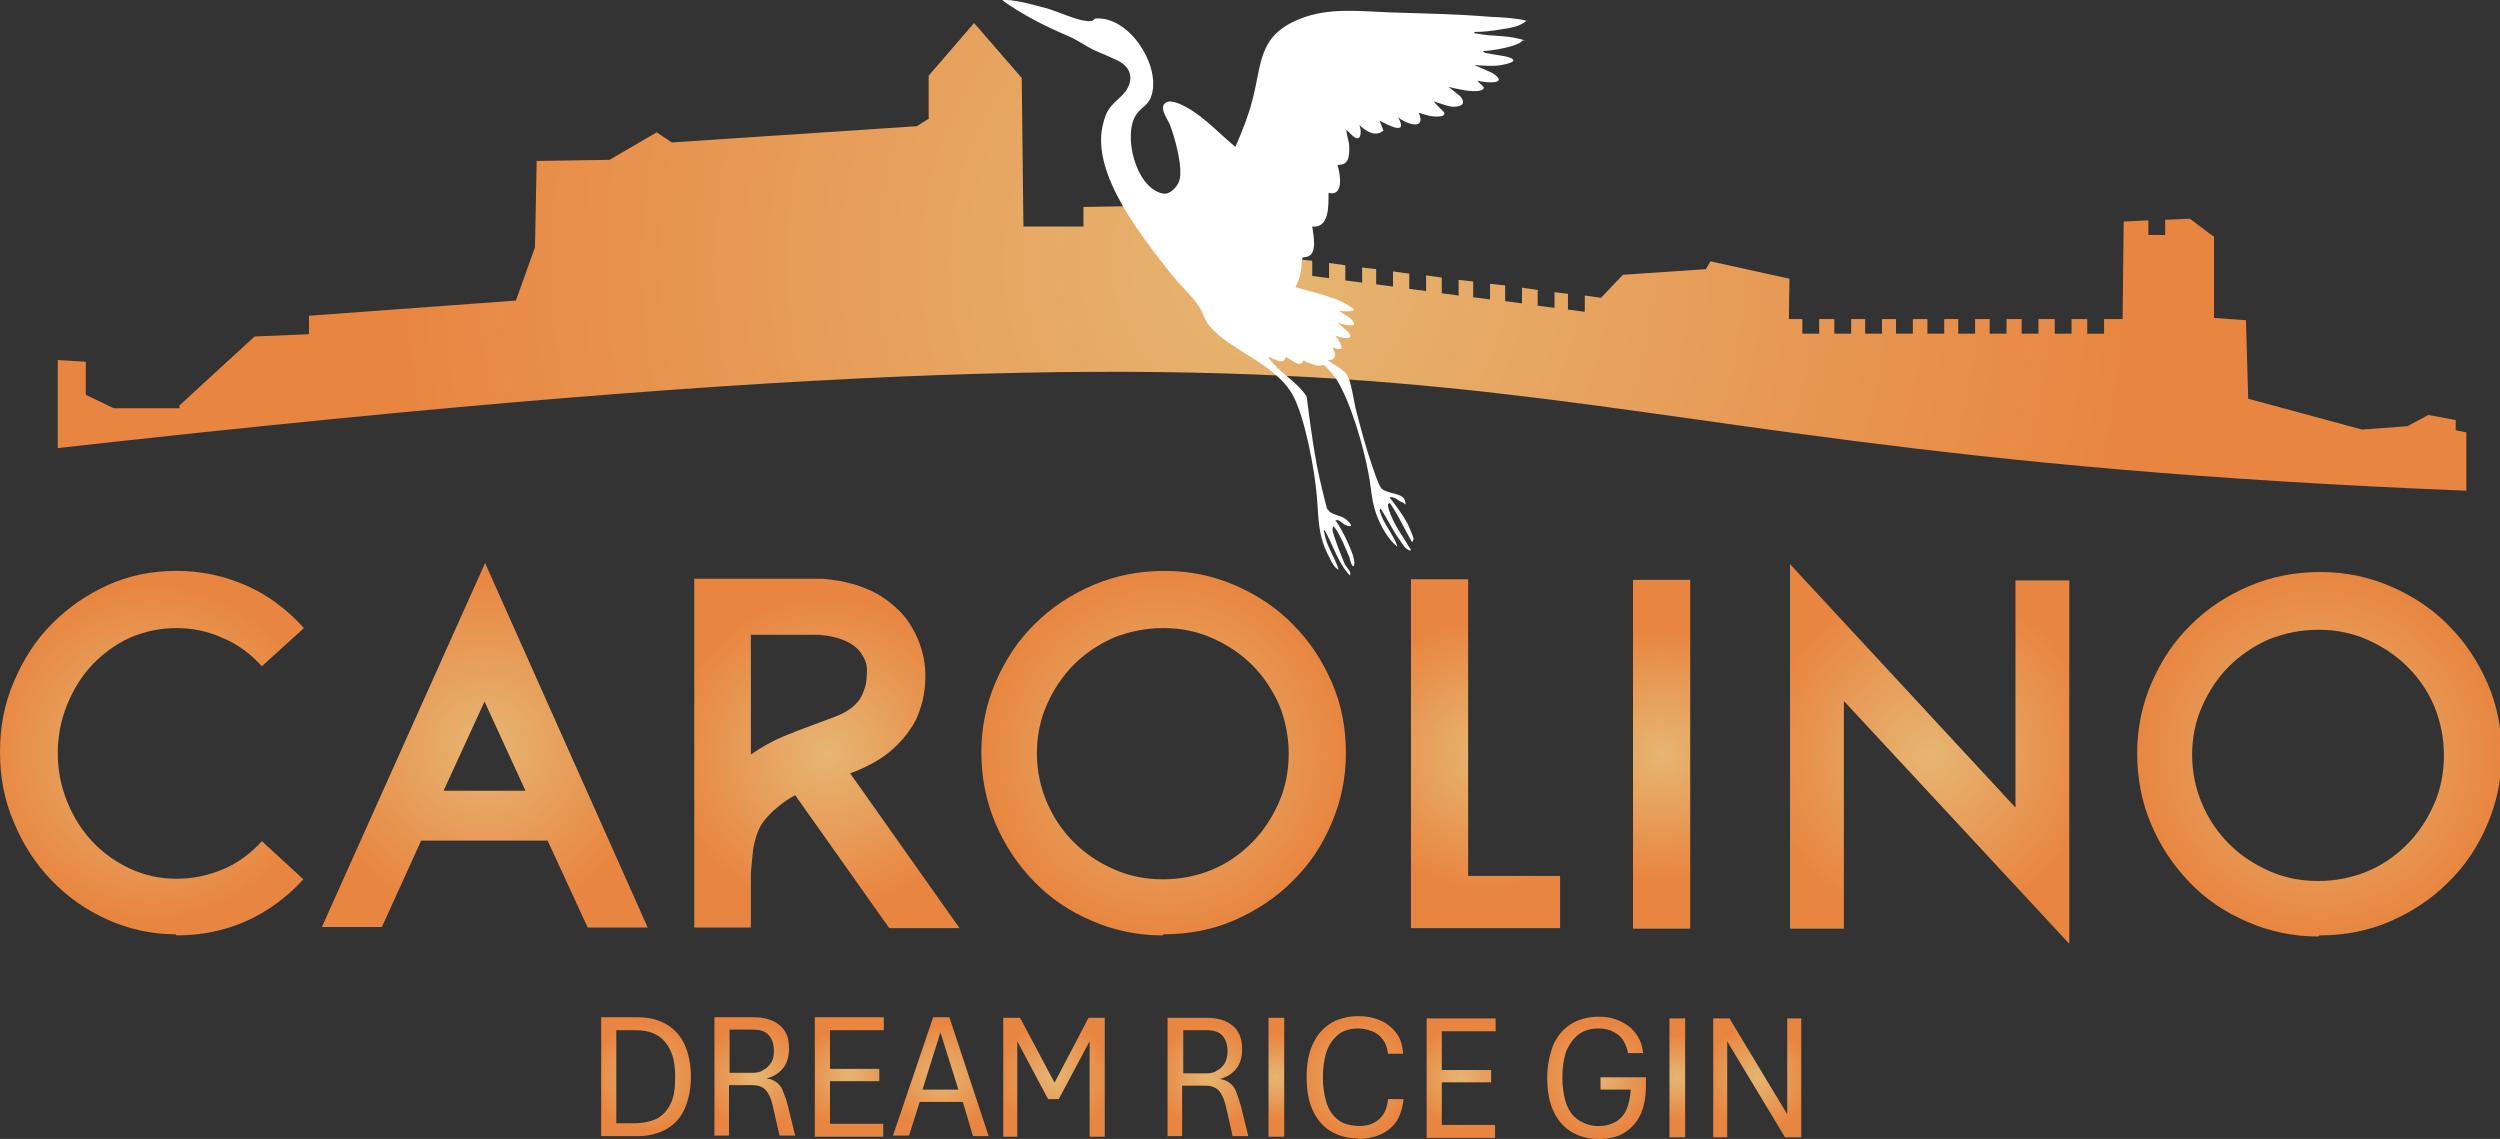 <?xml version="1.0" encoding="UTF-8"?>
<svg xmlns="http://www.w3.org/2000/svg" xmlns:xlink="http://www.w3.org/1999/xlink" id="Layer_1" viewBox="0 0 445.8 203.1">
  <rect x="0" y="0" width="445.8" height="203.1" fill="#333333" stroke="none"/>
  <defs>
    <style>.cls-1{fill:url(#Gradiente_sem_nome_6);}.cls-2{fill:url(#Gradiente_sem_nome_6-5);}.cls-3{fill:url(#Gradiente_sem_nome_6-3);}.cls-4{fill:url(#Gradiente_sem_nome_6-4);}.cls-5{fill:url(#Gradiente_sem_nome_6-6);}.cls-6{fill:url(#Gradiente_sem_nome_6-2);}.cls-7{fill:url(#Gradiente_sem_nome_6-7);}.cls-8{fill:url(#Gradiente_sem_nome_6-8);}.cls-9{fill:url(#Gradiente_sem_nome_6-9);}.cls-10{fill:#fff;}.cls-11{fill:url(#Gradiente_sem_nome_6-10);}.cls-12{fill:url(#Gradiente_sem_nome_6-13);}.cls-13{fill:url(#Gradiente_sem_nome_6-11);}.cls-14{fill:url(#Gradiente_sem_nome_6-14);}.cls-15{fill:url(#Gradiente_sem_nome_6-12);}.cls-16{fill:url(#Gradiente_sem_nome_6-17);}.cls-17{fill:url(#Gradiente_sem_nome_6-16);}.cls-18{fill:url(#Gradiente_sem_nome_6-20);}.cls-19{fill:url(#Gradiente_sem_nome_6-21);}.cls-20{fill:url(#Gradiente_sem_nome_6-19);}.cls-21{fill:url(#Gradiente_sem_nome_6-18);}.cls-22{fill:url(#Gradiente_sem_nome_6-15);}</style>
    <radialGradient id="Gradiente_sem_nome_6" cx="225.7" cy="46.8" fx="225.7" fy="46.8" r="154.7" gradientUnits="userSpaceOnUse">
      <stop offset="0" stop-color="#e6b672"></stop>
      <stop offset="1" stop-color="#e88641"></stop>
    </radialGradient>
    <radialGradient id="Gradiente_sem_nome_6-2" cx="115.2" cy="192" fx="115.2" fy="192" r="9.4" xlink:href="#Gradiente_sem_nome_6"></radialGradient>
    <radialGradient id="Gradiente_sem_nome_6-3" cx="134.6" cy="192" fx="134.6" fy="192" r="9.1" xlink:href="#Gradiente_sem_nome_6"></radialGradient>
    <radialGradient id="Gradiente_sem_nome_6-4" cx="151.4" cy="192" fx="151.4" fy="192" r="8.7" xlink:href="#Gradiente_sem_nome_6"></radialGradient>
    <radialGradient id="Gradiente_sem_nome_6-5" cx="167.8" cy="192.1" fx="167.8" fy="192.1" r="9.6" xlink:href="#Gradiente_sem_nome_6"></radialGradient>
    <radialGradient id="Gradiente_sem_nome_6-6" cx="188" cy="192.1" fx="188" fy="192.1" r="9.9" xlink:href="#Gradiente_sem_nome_6"></radialGradient>
    <radialGradient id="Gradiente_sem_nome_6-7" cx="215.4" cy="192.1" fx="215.4" fy="192.1" r="9.1" xlink:href="#Gradiente_sem_nome_6"></radialGradient>
    <radialGradient id="Gradiente_sem_nome_6-8" cx="227.5" cy="192.1" fx="227.5" fy="192.1" r="7.6" xlink:href="#Gradiente_sem_nome_6"></radialGradient>
    <radialGradient id="Gradiente_sem_nome_6-9" cx="241.7" cy="192.1" fx="241.7" fy="192.1" r="9.8" xlink:href="#Gradiente_sem_nome_6"></radialGradient>
    <radialGradient id="Gradiente_sem_nome_6-10" cx="260.6" cy="192.2" fx="260.6" fy="192.2" r="8.7" xlink:href="#Gradiente_sem_nome_6"></radialGradient>
    <radialGradient id="Gradiente_sem_nome_6-11" cx="284.7" cy="192.2" fx="284.7" fy="192.2" r="9.9" xlink:href="#Gradiente_sem_nome_6"></radialGradient>
    <radialGradient id="Gradiente_sem_nome_6-12" cx="299.1" cy="192.2" fx="299.1" fy="192.2" r="7.6" xlink:href="#Gradiente_sem_nome_6"></radialGradient>
    <radialGradient id="Gradiente_sem_nome_6-13" cx="313.4" cy="192.2" fx="313.4" fy="192.2" r="9.3" xlink:href="#Gradiente_sem_nome_6"></radialGradient>
    <radialGradient id="Gradiente_sem_nome_6-14" cx="27" cy="134.1" fx="27" fy="134.1" r="29.9" xlink:href="#Gradiente_sem_nome_6"></radialGradient>
    <radialGradient id="Gradiente_sem_nome_6-15" cx="86.4" cy="132.9" fx="86.4" fy="132.9" r="30.8" xlink:href="#Gradiente_sem_nome_6"></radialGradient>
    <radialGradient id="Gradiente_sem_nome_6-16" cx="147.3" cy="134.3" fx="147.3" fy="134.3" r="27.7" xlink:href="#Gradiente_sem_nome_6"></radialGradient>
    <radialGradient id="Gradiente_sem_nome_6-17" cx="207.3" cy="134.3" fx="207.3" fy="134.3" r="32.5" xlink:href="#Gradiente_sem_nome_6"></radialGradient>
    <radialGradient id="Gradiente_sem_nome_6-18" cx="264.9" cy="134.5" fx="264.9" fy="134.5" r="23.9" xlink:href="#Gradiente_sem_nome_6"></radialGradient>
    <radialGradient id="Gradiente_sem_nome_6-19" cx="296.3" cy="134.5" fx="296.3" fy="134.5" r="22.3" xlink:href="#Gradiente_sem_nome_6"></radialGradient>
    <radialGradient id="Gradiente_sem_nome_6-20" cx="344.1" cy="134.5" fx="344.1" fy="134.5" r="29.7" xlink:href="#Gradiente_sem_nome_6"></radialGradient>
    <radialGradient id="Gradiente_sem_nome_6-21" cx="413.4" cy="134.6" fx="413.4" fy="134.6" r="32.5" xlink:href="#Gradiente_sem_nome_6"></radialGradient>
  </defs>
  <path class="cls-1" d="M437.9,77.6v-2.7l-4.9-.9-3.7,2c-2.7.2-5.4.4-8.1.6l-20.3-5.5-.4-14-5.7-.4v-14.5c-.1,0-4.3-3.2-4.3-3.2l-4.4.2v2.7h-3c0,.1,0-2.6,0-2.6l-4.4.2-.2,17.4h-3.3v2.6h-3s0-2.6,0-2.6h-2.8v2.6h-3s0-2.6,0-2.6h-2.9v2.6h-3s0-2.6,0-2.6h-2.7v2.6h-3s0-2.6,0-2.6h-2.6v2.6h-3s0-2.6,0-2.6h-2.5v2.6h-3v-2.6h-2.6v2.6h-3s0-2.6,0-2.6h-2.5v2.6h-3s0-2.6,0-2.6h-2.5v2.6h-3s0-2.6,0-2.6h-2.7v2.6h-3s0-2.6,0-2.6h-2.4s.1-7.2.1-7.2l-14.1-3.1-.8,1.4-14.8,1-3.9,4.1-2.9-.4v2.9l-3-.4v-2.8l-2.4-.3v2.8l-3-.4v-2.8l-2.8-.4v2.8l-3-.4v-2.8l-2.7-.3v2.8l-3-.4v-2.8l-2.6-.3v2.8l-3-.4v-2.8l-2.8-.4v2.8l-3-.4v-2.7l-2.9-.4v2.7l-3-.4v-2.7l-2.5-.3v2.7l-3-.4v-2.7l-2.9-.4v2.7l-3-.4v-2.7l-2.8-.3v2.6l-3-.4v-2.6l-2.7-.4v2.7l-3-.4v-2.6l-2.8-.4v2.6l-3-.4v-2.6l-2.1-.3-9-4.1v-3.2s-12.4.2-12.4.2v3.5c0,0-10.7,0-10.7,0l-.3-26.5-8.5-9.8-8.1,9.4v7.7c-.1,0-2.1,1.3-2.1,1.3l-43.7,2.9-2.7-1.8-8.4,4.9-13,.2-.3,15.4-3.4,9.5-36.9,2.7v3.3c0,0-9.7.4-9.7.4l-13.4,12.3v.5c0,0-11.7,0-11.7,0l-5-2.4v-5.9c0,0-5-.3-5-.3v15.7c278.7-31.2,238.5,0,429.5,7.6v-10.4c0,0-2.5-.5-2.5-.5Z"></path>
  <path class="cls-6" d="M107.2,202.6v-21.2s6.5,0,6.5,0c2,0,3.7.4,5.2,1.3,1.4.8,2.5,2.1,3.2,3.6.7,1.6,1.1,3.5,1.1,5.7,0,2.2-.4,4.1-1.1,5.7s-1.8,2.8-3.2,3.6c-1.4.8-3.1,1.3-5.2,1.3h-6.5ZM109.9,200.3h3.2c1.6,0,2.9-.3,4-.8,1.1-.6,1.9-1.5,2.5-2.7.6-1.2.8-2.8.8-4.8,0-2-.3-3.6-.9-4.8-.6-1.2-1.4-2.1-2.5-2.7s-2.4-.8-3.9-.8h-3.2s0,16.7,0,16.7Z"></path>
  <path class="cls-3" d="M127.4,202.6v-21.2s7.2,0,7.2,0c1.1,0,2.2.2,3.1.6.9.4,1.7,1,2.2,1.8.6.8.8,1.9.8,3.2,0,1.3-.3,2.5-1,3.4-.7.9-1.7,1.6-3,1.9.8.1,1.4.4,1.9.8.5.4.9,1,1.1,1.7.3.7.6,1.5.8,2.4l1.3,5.3h-2.8s-1.1-4.9-1.1-4.9c-.2-.9-.4-1.6-.7-2.2s-.6-1.1-1.1-1.4c-.5-.3-1.1-.5-1.9-.5h-4.2s0,9,0,9h-2.7ZM130.1,191.3h4.1c.7,0,1.4-.1,1.9-.5.6-.3,1-.7,1.4-1.3s.5-1.3.5-2.1c0-1.2-.3-2.1-.9-2.8-.6-.7-1.6-1-2.8-1h-4.2s0,7.6,0,7.6Z"></path>
  <path class="cls-4" d="M145.3,202.6v-21.2s12.3,0,12.3,0v2.3s-9.6,0-9.6,0v6.9s8.8,0,8.8,0v2.2s-8.8,0-8.8,0v7.6s9.5,0,9.5,0v2.3s-12.3,0-12.3,0Z"></path>
  <path class="cls-2" d="M159.2,202.6l7.2-21.2h2.9s7,21.2,7,21.2h-2.8s-1.8-6.1-1.8-6.1h-7.7s-1.9,6-1.9,6h-2.8ZM164.6,194.3h6.3s-3.2-10.2-3.2-10.2l-3.2,10.2Z"></path>
  <path class="cls-5" d="M178.9,202.7v-21.2s3,0,3,0l6.7,12.6h-1.1l6.6-12.6h2.9s0,21.2,0,21.2h-2.7s0-18.9,0-18.9h1l-6.5,12.2h-1.9l-6.5-12.2h1s0,18.9,0,18.9h-2.6Z"></path>
  <path class="cls-7" d="M208.2,202.7v-21.2s7.2,0,7.2,0c1.1,0,2.2.2,3.1.6.9.4,1.7,1,2.2,1.8s.8,1.9.8,3.2c0,1.3-.3,2.5-1,3.4-.7.9-1.7,1.6-3,1.9.8.1,1.4.4,1.9.8.5.4.9,1,1.1,1.7.3.7.5,1.5.8,2.4l1.3,5.3h-2.8s-1.1-4.9-1.1-4.9c-.2-.9-.4-1.6-.7-2.2-.3-.6-.6-1.1-1.1-1.4-.5-.3-1.1-.5-1.9-.5h-4.2s0,9,0,9h-2.7ZM211,191.4h4.1c.7,0,1.4-.1,1.9-.5.6-.3,1-.7,1.4-1.3.3-.6.5-1.3.5-2.1,0-1.2-.3-2.1-.9-2.8-.6-.7-1.6-1-2.8-1h-4.2s0,7.6,0,7.6Z"></path>
  <path class="cls-8" d="M226.2,202.7v-21.2s2.8,0,2.8,0v21.2s-2.8,0-2.8,0Z"></path>
  <path class="cls-9" d="M242.2,203c-2,0-3.7-.5-5.1-1.4-1.4-.9-2.4-2.2-3.1-3.8s-1-3.5-1-5.7c0-2.2.3-4.1,1-5.7.7-1.6,1.7-2.9,3.1-3.8,1.4-.9,3.1-1.4,5.1-1.4,1.4,0,2.6.2,3.8.7,1.2.5,2.1,1.2,2.9,2.2.8,1,1.2,2.2,1.3,3.8h-2.7c-.1-1-.4-1.9-.9-2.5-.5-.7-1.1-1.2-1.9-1.5-.8-.3-1.6-.5-2.5-.5-1.5,0-2.8.4-3.7,1.2-.9.8-1.6,1.8-2,3.1-.4,1.3-.6,2.8-.6,4.4,0,1.6.2,3.1.6,4.4s1.1,2.4,2,3.1c.9.8,2.2,1.1,3.7,1.2,1.6,0,2.8-.4,3.7-1.2.9-.8,1.5-2,1.6-3.6h2.8c-.2,1.6-.6,2.9-1.3,4-.7,1-1.7,1.8-2.8,2.3-1.2.5-2.5.8-4,.8Z"></path>
  <path class="cls-11" d="M254.4,202.8v-21.2s12.3,0,12.3,0v2.3s-9.6,0-9.6,0v6.9s8.8,0,8.8,0v2.2s-8.8,0-8.8,0v7.6s9.5,0,9.5,0v2.3s-12.3,0-12.3,0Z"></path>
  <path class="cls-13" d="M285.1,203.1c-2,0-3.7-.5-5.1-1.4-1.4-.9-2.4-2.2-3.1-3.8-.7-1.6-1-3.5-1-5.7,0-2.2.4-4,1-5.7.7-1.6,1.7-2.9,3.1-3.8,1.4-.9,3.1-1.4,5.1-1.4,1,0,1.9.1,2.8.4.9.3,1.7.7,2.4,1.2.7.5,1.3,1.2,1.8,2,.5.8.8,1.8.9,2.9h-2.7c-.1-.8-.4-1.5-.8-2.2-.4-.7-1-1.2-1.8-1.6-.7-.4-1.6-.6-2.7-.6-1.5,0-2.7.4-3.7,1.2-.9.8-1.6,1.8-2.1,3.1-.4,1.3-.6,2.8-.6,4.4,0,1.6.2,3.1.6,4.4.4,1.3,1.1,2.4,2.1,3.1s2.2,1.2,3.7,1.2c1.3,0,2.3-.3,3.2-.8.8-.5,1.5-1.3,1.9-2.3.4-1,.6-2.1.7-3.4h-5.4s0-2.2,0-2.2h8.1s0,1.6,0,1.6c0,1.8-.3,3.5-.9,4.9-.6,1.4-1.6,2.5-2.8,3.3-1.2.8-2.8,1.2-4.7,1.2Z"></path>
  <path class="cls-15" d="M297.7,202.8v-21.2s2.8,0,2.8,0v21.2s-2.8,0-2.8,0Z"></path>
  <path class="cls-12" d="M305.5,202.8v-21.2s2.9,0,2.9,0l10.3,17.1v-17.1s2.5,0,2.5,0v21.2s-2.9,0-2.9,0l-10.3-17.1v17.1s-2.5,0-2.5,0Z"></path>
  <path class="cls-14" d="M31.3,166.6c-4.3,0-8.3-.9-12.1-2.6-3.8-1.7-7.1-4-10-7-2.8-2.9-5.1-6.4-6.7-10.3C.8,142.8,0,138.6,0,134.1c0-4.5.8-8.7,2.5-12.6,1.7-4,3.9-7.4,6.8-10.3,2.9-2.9,6.2-5.2,10-6.9,3.8-1.7,7.8-2.5,12.2-2.5,4.4,0,8.5.9,12.4,2.6s7.3,4.3,10.3,7.6l-7.5,6.8c-2-2.2-4.3-3.9-6.9-5-2.6-1.2-5.4-1.8-8.3-1.8-3,0-5.7.6-8.3,1.7-2.6,1.2-4.8,2.8-6.7,4.8-1.9,2-3.4,4.4-4.5,7.1-1.1,2.7-1.7,5.6-1.7,8.7,0,3.1.6,6,1.7,8.7,1.1,2.7,2.6,5.1,4.5,7.1,1.9,2,4.1,3.6,6.7,4.8,2.6,1.2,5.3,1.8,8.3,1.8,2.9,0,5.7-.6,8.3-1.7,2.6-1.1,4.9-2.8,6.9-5l7.4,6.8c-3,3.3-6.5,5.8-10.3,7.5-3.9,1.7-8,2.5-12.3,2.5Z"></path>
  <path class="cls-22" d="M97.7,149.9h-22.6s-7,15.4-7,15.4h-10.7s29.1-64.9,29.1-64.9l29,65h-10.7s-7.1-15.4-7.1-15.4ZM93.7,141l-7.3-15.9-7.3,15.9h14.6Z"></path>
  <path class="cls-17" d="M158.5,165.4l-16.7-23.6c-1.1.6-2.2,1.3-3.1,2.1-1,.8-1.9,1.7-2.7,2.8-.5.7-.9,1.6-1.2,2.6-.3,1-.5,2-.6,3.1-.1,1.1-.2,2.2-.3,3.2,0,1,0,1.9,0,2.6v7.2s-10.1,0-10.1,0v-62.2c0,0,22.9,0,22.9,0,2.1.2,3.9.5,5.6,1,1.6.5,3.1,1.1,4.3,1.8,1.2.7,2.2,1.5,3.1,2.3.9.8,1.6,1.6,2.1,2.3,1.4,2,2.4,4.2,2.9,6.7s.4,5.1-.2,7.7c-.5,1.9-1.1,3.5-2.1,4.9-.9,1.4-2,2.6-3.1,3.6s-2.4,1.9-3.7,2.6c-1.3.7-2.6,1.3-4,1.8l19.5,27.6h-12.5ZM133.8,134.6c1.9-1.3,3.8-2.4,5.7-3.2,1.9-.8,3.7-1.5,5.4-2.1,1.6-.6,2.9-1.1,4-1.5,1.1-.4,2-.9,2.7-1.4.7-.5,1.3-1.1,1.7-1.7s.7-1.4,1-2.3c.2-.8.3-1.8.3-2.9,0-1.1-.4-2.1-1.1-3.1-1.3-1.8-3.8-2.9-7.4-3.2h-12.2s0,21.8,0,21.8v-.4Z"></path>
  <path class="cls-16" d="M207.3,166.8c-4.5,0-8.7-.9-12.6-2.6-4-1.7-7.4-4-10.3-7s-5.2-6.4-6.9-10.4c-1.7-4-2.5-8.2-2.5-12.7,0-4.5.9-8.7,2.6-12.6,1.7-3.9,4-7.4,7-10.3,2.9-2.9,6.4-5.2,10.4-6.9,4-1.7,8.2-2.5,12.7-2.5,4.5,0,8.7.9,12.6,2.6,3.9,1.7,7.4,4,10.3,7,2.9,2.9,5.2,6.4,6.9,10.3,1.7,3.9,2.5,8.1,2.5,12.6,0,4.5-.9,8.7-2.6,12.6-1.7,4-4,7.4-7,10.3-2.9,2.9-6.4,5.2-10.3,6.9-3.9,1.7-8.1,2.5-12.6,2.5ZM207.4,112c-3.1,0-6,.6-8.8,1.7-2.7,1.2-5.1,2.8-7.1,4.8-2,2-3.6,4.4-4.8,7.1-1.2,2.7-1.8,5.6-1.8,8.7,0,3.1.6,6,1.8,8.8s2.8,5.1,4.8,7.1c2,2,4.4,3.6,7.1,4.8,2.7,1.2,5.6,1.8,8.8,1.8,3.1,0,6-.6,8.7-1.7s5.1-2.8,7.1-4.8c2-2,3.6-4.4,4.8-7.1,1.2-2.7,1.8-5.6,1.8-8.8,0-3.1-.6-6-1.7-8.7-1.2-2.7-2.8-5.1-4.8-7.1-2-2-4.4-3.6-7.1-4.8-2.7-1.2-5.6-1.8-8.7-1.8Z"></path>
  <path class="cls-21" d="M251.6,165.5v-62.2c0,0,10.2,0,10.2,0v52.9c0,0,16.4,0,16.4,0v9.3s-26.6,0-26.6,0Z"></path>
  <path class="cls-20" d="M291.2,165.6v-62.2c0,0,10.2,0,10.2,0v62.2c0,0-10.2,0-10.2,0Z"></path>
  <path class="cls-18" d="M328.8,125.1v40.5s-9.6,0-9.6,0v-65c0,0,40.2,43.4,40.2,43.4v-40.5s9.6,0,9.6,0v64.8c0,0-40.2-43.3-40.2-43.3Z"></path>
  <path class="cls-19" d="M413.4,167c-4.5,0-8.7-.9-12.6-2.6-4-1.7-7.4-4-10.3-7s-5.2-6.4-6.9-10.4c-1.7-4-2.5-8.2-2.5-12.7,0-4.5.9-8.7,2.6-12.6,1.7-3.9,4-7.4,7-10.3,2.9-2.9,6.4-5.2,10.4-6.9,4-1.7,8.2-2.5,12.7-2.5,4.5,0,8.7.9,12.6,2.6,3.9,1.7,7.4,4,10.3,7,2.9,2.9,5.2,6.4,6.9,10.3,1.7,3.9,2.5,8.1,2.5,12.6,0,4.5-.9,8.7-2.6,12.6-1.7,4-4,7.4-7,10.3-2.9,2.9-6.4,5.2-10.3,6.9-3.9,1.7-8.1,2.5-12.6,2.5ZM413.4,112.3c-3.1,0-6,.6-8.8,1.7-2.7,1.2-5.1,2.8-7.1,4.8s-3.6,4.4-4.8,7.1c-1.2,2.7-1.8,5.6-1.8,8.7,0,3.1.6,6,1.8,8.8s2.8,5.1,4.8,7.1c2,2,4.4,3.6,7.1,4.8,2.7,1.2,5.6,1.8,8.8,1.8,3.1,0,6-.6,8.7-1.7s5.1-2.8,7.1-4.8c2-2,3.6-4.4,4.8-7.1,1.2-2.7,1.8-5.6,1.8-8.8,0-3.1-.6-6-1.7-8.7s-2.8-5.1-4.8-7.1c-2-2-4.4-3.6-7.1-4.8-2.7-1.2-5.6-1.8-8.7-1.8Z"></path>
  <g id="xp8vVs">
    <path class="cls-10" d="M255.9,18.4l1.6,1.6c.5,1-1.8.8-2.4.7s-1.4-.4-2.1-.6c1.4,3.3-2.3,2-3.7.8,1.9,3.4-1.8,1.4-3.3.6l.7,1.8c-1.5,1.2-3.1.1-4.3-1,.2.5.3,1.1.2,1.7-.4,1.9-2.3-.9-2.5-.8,0,1,.5,2,.5,3,0,1.6,0,3.3-2.1,3.2.5,1.6,1.2,5.7-1.6,5,0,2.2.2,6.3-2.9,6,.2,1.5,1,5-1,5.4s-.7,0-.7,0c-.1,0-.3,2.8-.5,3.4s-.4,1.3-.8,2c3.5,1.1,7.5,1.7,10.4,3.9.2.6-2.4.4-2.7.3l1.9,1.2c2.4,2.1-.8,1.4-2.1.9l1.9,1.7c1.5,1.6-1.5,1.1-2.3.6.9,1.2,2.2,3.3-.5,2.1.2.6.9,1.6.1,2.1s-.7,0-.9.3c1,.7,2.5,1.4,3.3,2.4s1.3,4.7,1.6,6c.9,3.5,1.9,7.3,3.1,10.7.3.9.9,2.7,1.4,3.5.7,1.2,3.9.9,4.3,2.3s-.2.4-.3.4c-.6,0-1.5-1.2-2.4-.9,1.3,1.7,2.9,3.8,3.7,5.8s.6,1.5.3,2.2c-1.1-1.9-2.1-4.1-3.3-6s-.5-.7-.9-.9c-.4.2.5,2.3.7,2.7.9,2,2,3.3,3,5.1.1.2.4.3.2.6-.9-.2-1.4-1.2-1.9-1.9-1.3-1.8-2.2-3.8-3.4-5.6-.3.2-.1.6,0,.9.6,1.9,2.4,3.9,3,5.9-1.5-1.1-2.8-3.4-3.5-5.1-1.2-2.8-1.1-5.2-1.7-8.1-.9-4.8-3.1-12.5-5.7-16.7-.2-.4-2-2.4-2.2-2.5s-.7.2-1.2.1-1.2-.4-1.6-.5-.6-.4-.8-.4-.2.3-.4.5c-.7.4-2.1-.8-2.8-1.2-.4,1.7-2.1.3-3.2,0,1.8,2.8,5.1,4.3,6.9,7.1.7,5.4,1.4,11,2.7,16.3s.8,3.3,1.2,4,2,.9,2.8,1.4,1.9,1.7.7,1.4-1.4-1.3-2.3-1c.9.9,4.3,7.5,3.2,8.2-.5-.4-.5-1.3-.8-1.9-.5-1.2-1.5-3.6-2.2-4.6s-.3-.5-.6-.6c0,.2-.1.3-.1.5,0,.8,1.8,5.3,2.2,6.2.3.6,1.3,1.4.9,2-2.1-2.2-3-5.4-4.5-8.1-.2,0-.1.5,0,.7.3,2.1,1.9,4.3,2.5,6.4-.7-.3-1.3-1.4-1.6-2.1-2.2-4.1-1.9-6.8-2.3-11.2-.4-4.6-2.1-13.9-4.3-17.9-3.1-5.5-10.7-7.7-14.6-12-1.2-1.3-1.3-2.7-2.2-3.9-1.2-1.8-3.5-3.9-4.9-5.7-5.1-6.5-14.1-17.6-12.2-26.3.7-3.1,1.4-3.5,3.4-5.4s2.4-4.8-.7-6.3-3.5-1.4-5.4-2.5-1.9-1.2-3.7-2c-4-1.7-7.9-3.7-11.4-6.2,0-.2.4-.1.6-.1,1.9,0,5.4,1,7.3,1.5,2,.6,4.8,1.9,6.7,2.2s1.4-.3,2-.4c5.8-.4,11.2,7.8,10.1,13.1-.5,2.4-1.7,2.4-2.8,3.9-2.6,3.6-.2,13.2,4.6,14.2,1.3.3,2.6-1.1,3-2.3.7-2.3-.8-7.7-1.7-10-.4-1-2.2-3.3-.5-4,1-.4,2.7.5,3.6,1,3.2,1.8,5.8,4.7,8.6,7,1.1-2.6,2.2-5.2,2.9-7.9,1.9-6.7.9-11.8,8.5-14.9,5.2-2.1,10.6-1.4,15.9-1.2,6.1.2,12.1.3,18.2.8,2.1.1,4.4.2,6.4.7-1.1,1-2.9,1.3-4.3,1.5-1.6.3-3.4.5-5,.5-.1.3.4.3.6.3,2.3.5,5.1.3,7.3.9s.8.1.6.4c-.7,1-5.6,1.8-6.9,1.8,0,.3.6.4.8.4,1.2.3,2.9.4,4,.8,1.9.8-1.6,1.3-2.2,1.4-1.3.1-2.9,0-4.2-.1l3.2,1.4c3.2,2.1-1.1,1.8-2.6,1.4.2.6,1.9,1.2.6,1.7-1.4.5-4.4-.3-5.8-.6l1.9,1.5c.7.6,1.1,1.6,0,1.9s-1.8,0-2,0l-2.5-.8Z"></path>
  </g>
</svg>
